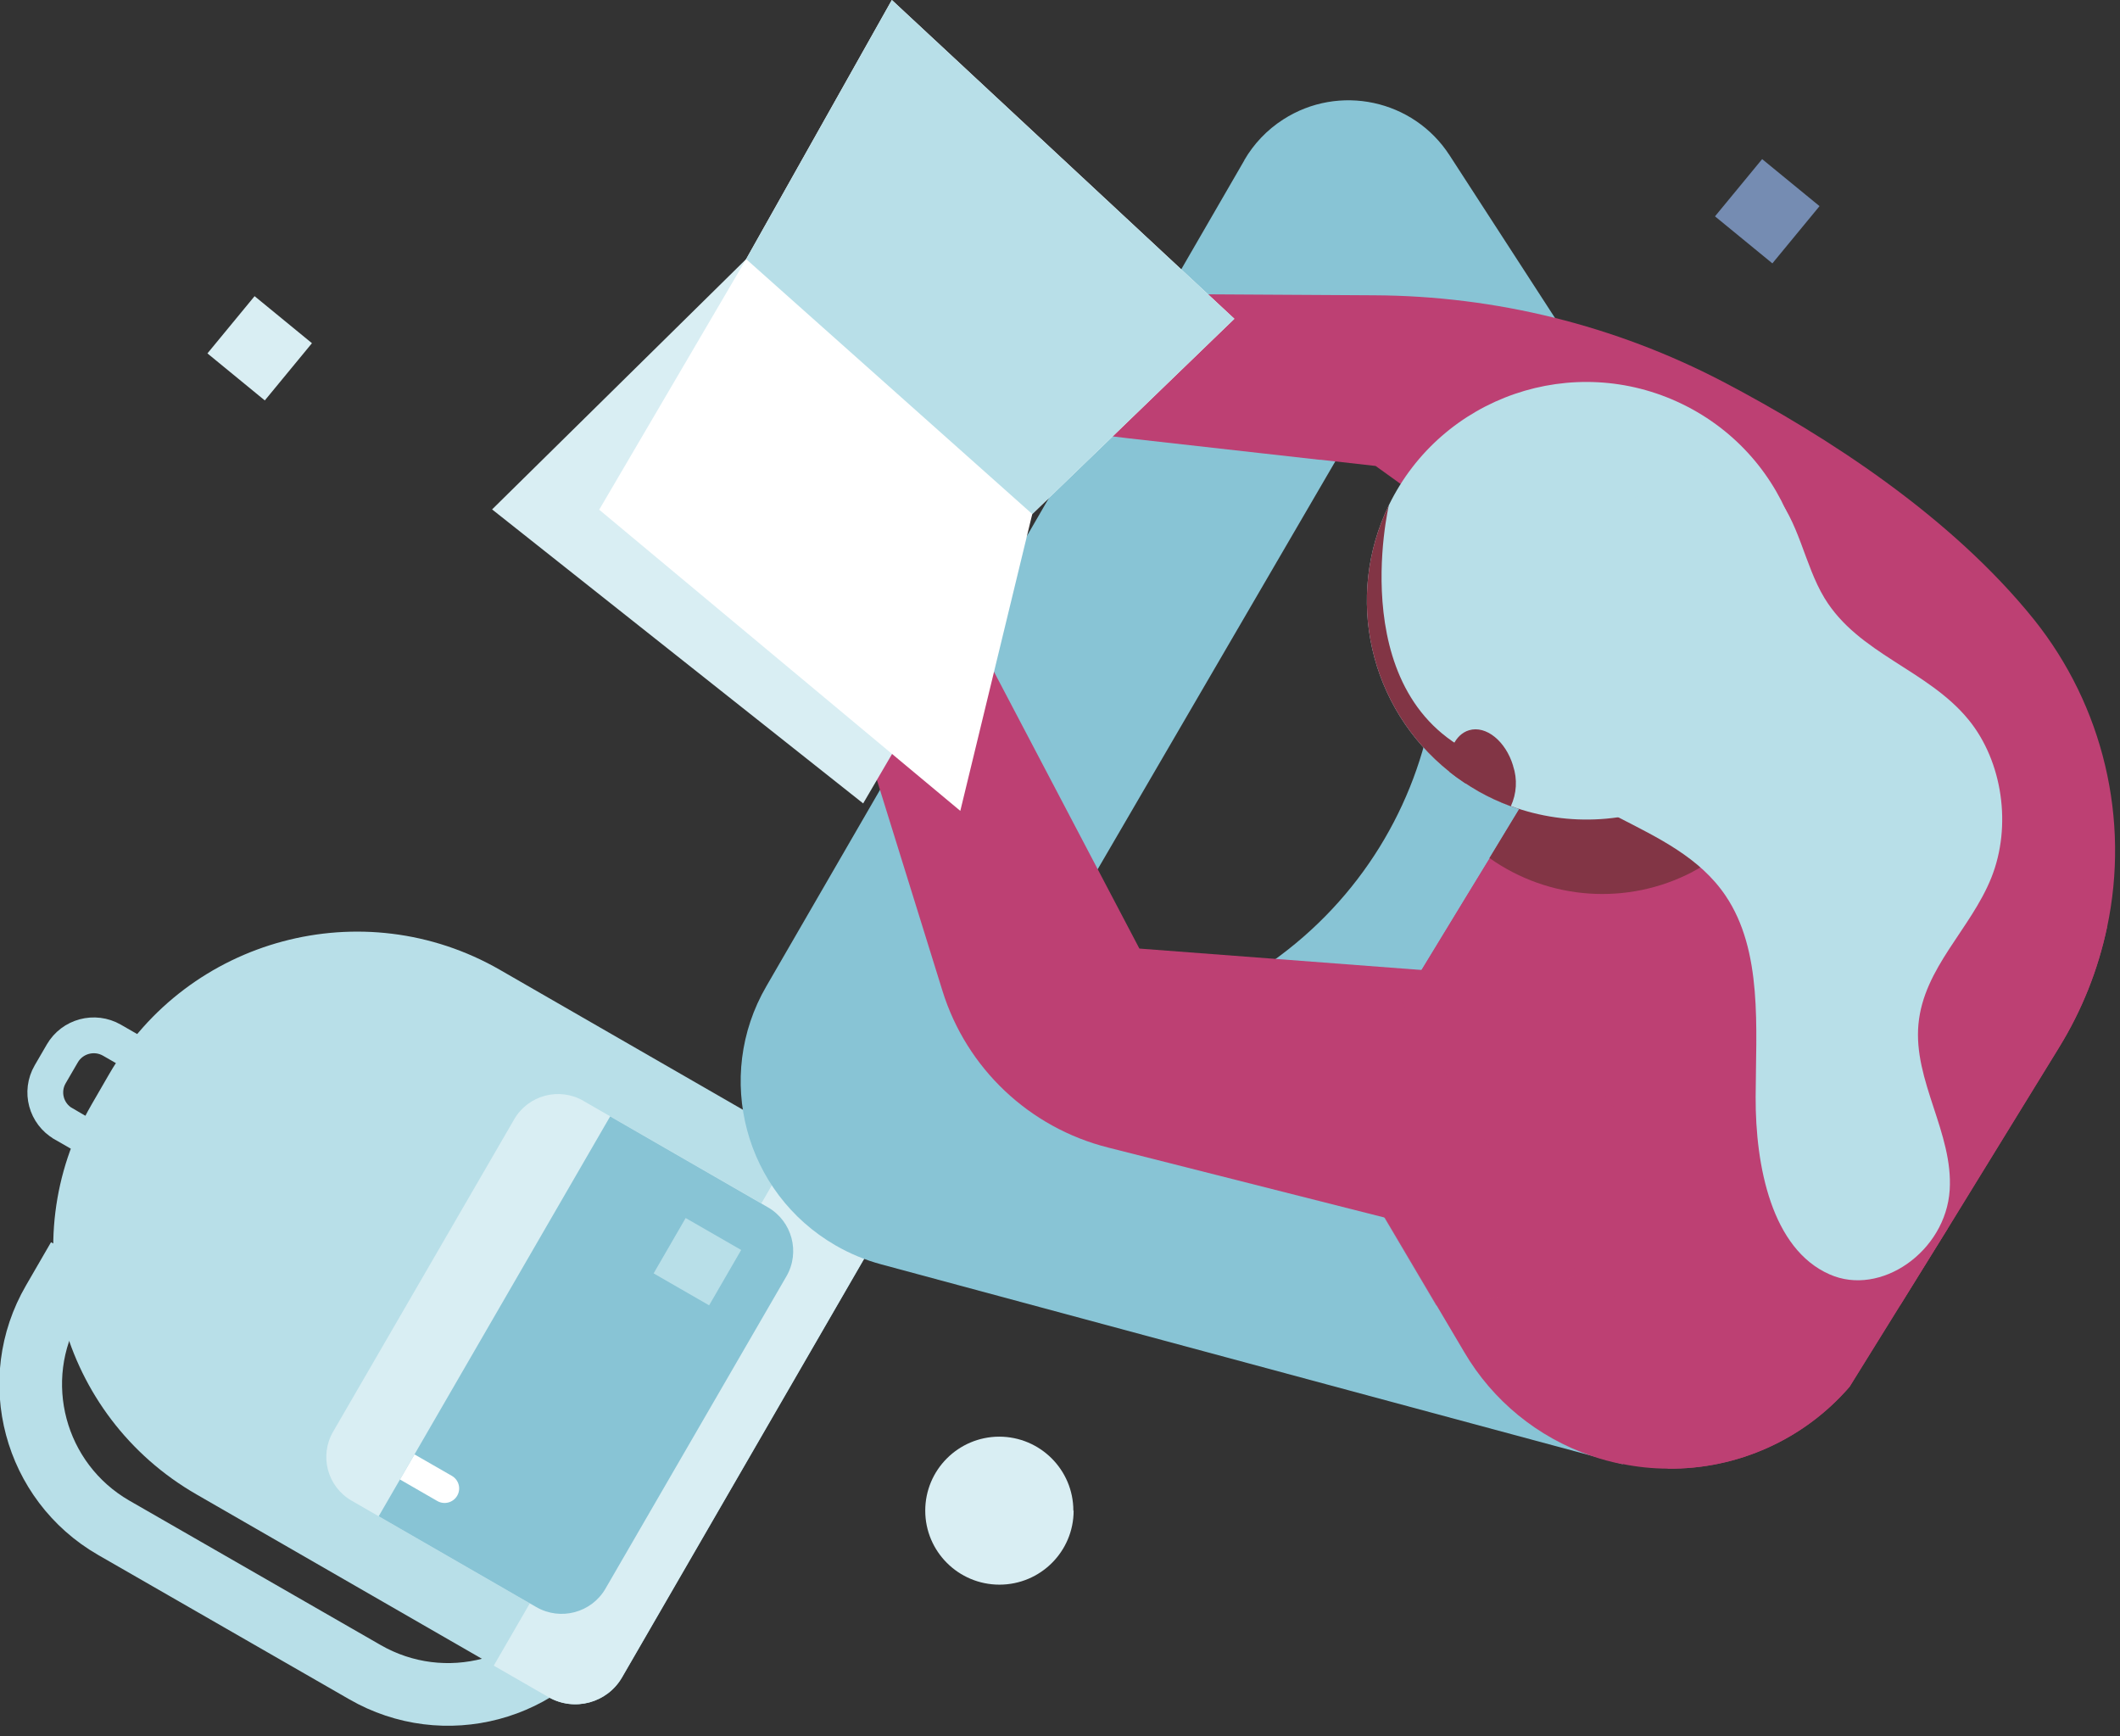 <?xml version="1.0" encoding="UTF-8"?>
<svg width="149px" height="122px" viewBox="0 0 149 122" version="1.1" xmlns="http://www.w3.org/2000/svg" xmlns:xlink="http://www.w3.org/1999/xlink">
    <rect x="0" y="0" width="149" height="122" fill="#333333" stroke="none"/>
    <!-- Generator: Sketch 53 (72520) - https://sketchapp.com -->
    <title>reading-05</title>
    <desc>Created with Sketch.</desc>
    <g id="Ikoner-och-illustrationer" stroke="none" stroke-width="1" fill="none" fill-rule="evenodd">
        <g id="Santander-illustrations" transform="translate(-988, -1926)">
            <g id="reading" transform="translate(303, 1926)">
                <g id="reading-05" transform="translate(687, 0)">
                    <path d="M73.458,106.164 C73.458,109.036 71.123,111.365 68.244,111.365 C65.364,111.365 63.029,109.036 63.029,106.164 C63.029,103.3 65.351,100.974 68.224,100.964 C71.104,100.964 73.439,103.293 73.439,106.164" id="Fill-1" fill="#D9EEF3"></path>
                    <polygon id="Fill-3" fill="#758CB2" points="118.535 15.204 121.849 11.182 125.882 14.487 122.568 18.509"></polygon>
                    <polygon id="Fill-5" fill="#D9EEF3" points="12.579 24.836 15.893 20.814 19.925 24.119 16.611 28.141"></polygon>
                    <path d="M3.492,88.402 L1.735,91.437 C-1.502,97.006 0.401,104.136 5.985,107.364 C5.997,107.37 6.008,107.377 6.019,107.383 L23.636,117.507 C29.22,120.734 36.37,118.837 39.607,113.268 C39.614,113.257 39.62,113.246 39.627,113.234 L43.113,107.208" id="Stroke-7" stroke="#B8DFE8" stroke-width="4.405"></path>
                    <path d="M2.373,74.044 L1.526,75.501 C0.821,76.717 1.238,78.274 2.459,78.976 C2.459,78.977 2.459,78.977 2.46,78.978 L7.33,81.779 L10.738,75.904 L5.869,73.102 C4.646,72.399 3.082,72.817 2.377,74.036 C2.375,74.039 2.374,74.042 2.373,74.044 Z" id="Stroke-9" stroke="#B8DFE8" stroke-width="2.516"></path>
                    <path d="M33.165,68.174 L57.867,82.396 C59.682,83.439 60.306,85.752 59.26,87.562 L59.26,87.562 L41.73,117.871 C40.692,119.683 38.378,120.312 36.561,119.277 C36.549,119.269 36.538,119.262 36.525,119.255 L11.819,105.028 C2.193,99.498 -1.115,87.234 4.431,77.634 C4.433,77.63 4.435,77.626 4.437,77.622 L5.655,75.515 C11.208,65.915 23.515,62.622 33.142,68.16 C33.15,68.165 33.158,68.169 33.165,68.174" id="Fill-11" fill="#B8DFE8"></path>
                    <path d="M54.04,80.201 L57.857,82.396 C59.672,83.44 60.295,85.753 59.248,87.563 C59.247,87.564 59.246,87.565 59.245,87.567 L41.716,117.871 C40.674,119.681 38.359,120.305 36.544,119.266 L36.525,119.256 L32.703,117.056 L54.04,80.201 Z" id="Fill-13" fill="#D9EEF3"></path>
                    <path d="M39.008,77.37 L51.99,84.843 C53.695,85.824 54.279,87.998 53.295,89.698 C53.295,89.699 53.295,89.699 53.295,89.699 L40.557,111.642 C39.573,113.341 37.394,113.924 35.688,112.943 C35.688,112.943 35.688,112.943 35.688,112.943 L22.716,105.465 C21.014,104.489 20.428,102.323 21.407,100.625 C21.41,100.62 21.413,100.615 21.416,100.609 L34.139,78.662 C35.122,76.964 37.298,76.382 39.001,77.361 C39.004,77.363 39.006,77.364 39.008,77.365" id="Fill-15" fill="#D9EEF3"></path>
                    <path d="M40.883,78.458 L51.966,84.843 C53.67,85.824 54.255,87.998 53.271,89.698 C53.271,89.698 53.271,89.698 53.27,89.699 L40.557,111.641 C39.575,113.34 37.398,113.922 35.695,112.942 C35.693,112.941 35.691,112.939 35.688,112.938 L24.616,106.558 L40.883,78.458 Z" id="Fill-17" fill="#88C4D5"></path>
                    <polygon id="Fill-19" fill="#B8DFE8" points="43.938 89.489 46.19 85.599 50.091 87.845 47.839 91.735"></polygon>
                    <path d="M30.132,105.116 L30.132,105.116 C29.85,105.601 29.228,105.768 28.739,105.489 L26.11,103.974 L27.133,102.212 L29.762,103.722 C30.25,104.005 30.416,104.629 30.132,105.116" id="Fill-21" fill="#FFFFFF"></path>
                    <path d="M71.145,72.738 C70.24,72.738 69.334,72.684 68.443,72.597 L93.953,28.813 C102.876,41.335 99.931,58.699 87.374,67.596 C82.635,70.955 76.96,72.753 71.145,72.738 M85.456,11.265 L51.859,69.315 C48.16,75.682 50.338,83.834 56.723,87.522 C57.734,88.107 58.818,88.556 59.947,88.859 L112.047,102.896 L124.123,48.319 L99.874,10.905 C97.339,6.994 92.103,5.871 88.18,8.4 C87.054,9.125 86.117,10.107 85.447,11.265" id="Fill-23" fill="#88C4D5"></path>
                    <path d="M134.903,86.319 L131.572,91.689 L127.994,97.458 C124.792,101.162 120.115,103.267 115.212,103.212 C114.154,103.208 113.099,103.1 112.062,102.892 L112.027,102.892 L111.993,102.892 C111.256,102.749 110.531,102.553 109.822,102.304 C106.073,101.019 102.911,98.434 100.911,95.021 L98.998,91.787 L95.346,85.61 L93.198,81.973 L104.217,83.129 L111.034,83.853 L113.902,84.148 L115.173,84.285 L117.89,84.571 L134.903,86.319 Z" id="Fill-25" fill="#BD4073"></path>
                    <g id="Fill-36" opacity="0.5" style="mix-blend-mode: multiply;" transform="translate(93.144, 81.934)" fill="#BD4073">
                        <path d="M7.747,9.6 L5.799,9.813 L2.13162821e-14,1.13686838e-13 L24.682,2.594 C19.814,6.493 13.93,8.924 7.723,9.6" id="Fill-27"></path>
                    </g>
                    <path d="M106.033,68.785 L78.08,66.663 L62.07,36.185 L54.99,39.884 L64.241,69.639 C65.932,75.076 70.336,79.244 75.868,80.643 L113.074,90.063 L106.033,68.785 Z" id="Fill-29" fill="#BD4073"></path>
                    <polyline id="Fill-31" fill="#D9EEF3" points="58.666 56.462 70.552 36.126 50.441 18.209 32.586 35.8"></polyline>
                    <path d="M146.088,65.168 C145.459,68.151 144.321,71.004 142.723,73.602 L134.904,86.319 L131.573,91.694 L131.086,91.874 C125.656,93.651 119.769,94.229 114.584,92.51 C114.33,92.423 114.097,92.336 113.824,92.238 C112.615,91.794 111.462,91.209 110.392,90.495 C109.637,90.005 108.925,89.453 108.264,88.844 C107.7,88.34 107.169,87.8 106.676,87.228 L104.188,83.09 L96.548,70.407 L97.8,68.349 L97.897,68.183 L101.15,62.842 L102.684,60.332 L104.334,57.612 L104.777,56.884 L105.751,55.311 L109.846,48.562 L112.257,45.362 L104.953,40.127 L102.421,38.311 L96.466,34.029 L94.683,32.746 L90.817,32.31 L90.724,32.31 L77.364,30.809 L76.229,30.673 L75.348,30.591 L72.864,30.313 L69.616,29.945 L72.207,20.622 L79.262,20.661 L83.017,20.685 L94.606,20.753 C103.13,20.795 111.52,22.873 119.073,26.813 C126.402,30.654 135.118,36.286 140.956,43.541 C145.824,49.629 147.707,57.569 146.088,65.187" id="Fill-33" fill="#BD4073"></path>
                    <path d="M146.088,65.168 C145.459,68.151 144.321,71.004 142.723,73.602 L134.904,86.319 L131.573,91.694 L127.994,97.458 C124.793,101.162 120.115,103.267 115.212,103.212 L114.584,92.529 L114.272,87.144 C113.716,77.874 107.011,70.119 97.897,68.208 L101.15,62.866 L102.684,60.356 L104.334,57.637 L104.777,56.908 L105.751,55.335 L109.846,48.585 L112.257,45.386 L123.455,45.362 C131.387,45.345 138.626,49.862 142.081,56.981 L146.088,65.168 Z" id="Fill-35" fill="#BD4073"></path>
                    <path d="M116.965,61.269 C112.401,63.655 106.88,63.279 102.683,60.298 L104.329,57.583 L104.772,56.855 L105.747,55.282 L109.841,48.532 L112.247,45.328 L104.943,40.093 L102.411,38.282 C102.995,37.842 103.612,37.447 104.257,37.102 C110.948,33.606 119.215,36.183 122.721,42.856 C126.226,49.529 123.642,57.773 116.951,61.269" id="Fill-37" fill="#823545"></path>
                    <path d="M115.865,56.224 C111.321,58.284 106.056,58.018 101.744,55.51 L102.659,53.417 C106.398,56.332 111.274,57.367 115.879,56.224" id="Fill-41" fill="#823545"></path>
                    <g id="Group-2" transform="translate(93.67, 26.591)" fill="#B8DFE8">
                        <path d="M22.979,29.249 C19.126,31.267 14.596,31.56 10.514,30.056 C9.397,29.655 8.333,29.124 7.343,28.472 C6.946,28.217 6.563,27.942 6.195,27.647 C0.56,23.155 -1.203,15.37 1.949,8.899 C5.678,1.264 14.908,-1.911 22.565,1.807 C30.221,5.527 33.406,14.731 29.676,22.366 C28.237,25.314 25.89,27.726 22.979,29.249" id="Fill-39"></path>
                        <path d="M11.127,24.879 C13.912,30.837 21.981,30.988 25.603,36.348 C28.232,40.233 27.741,45.623 27.722,50.503 C27.702,55.382 28.861,61.185 32.917,62.967 C36.506,64.564 41.083,61.355 41.36,57.043 C41.618,53.047 38.794,49.371 39.164,45.39 C39.534,41.408 42.845,38.708 44.291,35.081 C45.738,31.454 45.075,26.918 42.69,23.995 C39.816,20.47 34.957,19.382 32.561,15.439 C31.135,13.089 30.77,9.972 28.944,7.996 C26.655,5.529 22.784,5.83 20.101,7.748 C17.418,9.666 15.665,12.803 14.063,15.876" id="Fill-47"></path>
                    </g>
                    <path d="M104.344,53.825 C104.656,54.756 104.598,55.771 104.183,56.661 C102.621,56.091 101.162,55.271 99.864,54.233 C99.718,52.839 100.259,51.615 101.252,51.319 C102.44,50.965 103.823,52.082 104.344,53.811" id="Fill-43" fill="#823545"></path>
                    <polygon id="Fill-45" fill="#FFFFFF" points="84.755 22.404 70.551 36.126 65.493 56.986 40.113 35.82 50.441 18.209 60.682 0"></polygon>
                    <path d="M102.65,53.412 L101.009,55.063 C100.614,54.806 100.234,54.534 99.864,54.237 C94.23,49.745 92.466,41.961 95.618,35.49 C95.618,35.49 92.258,49.625 102.645,53.412" id="Fill-49" fill="#823545"></path>
                    <polygon id="Fill-51" fill="#B8DFE8" points="84.755 22.404 70.551 36.126 50.441 18.209 60.682 0"></polygon>
                </g>
            </g>
            <g id="Slices" transform="translate(301, 446)"></g>
        </g>
    </g>
</svg>
